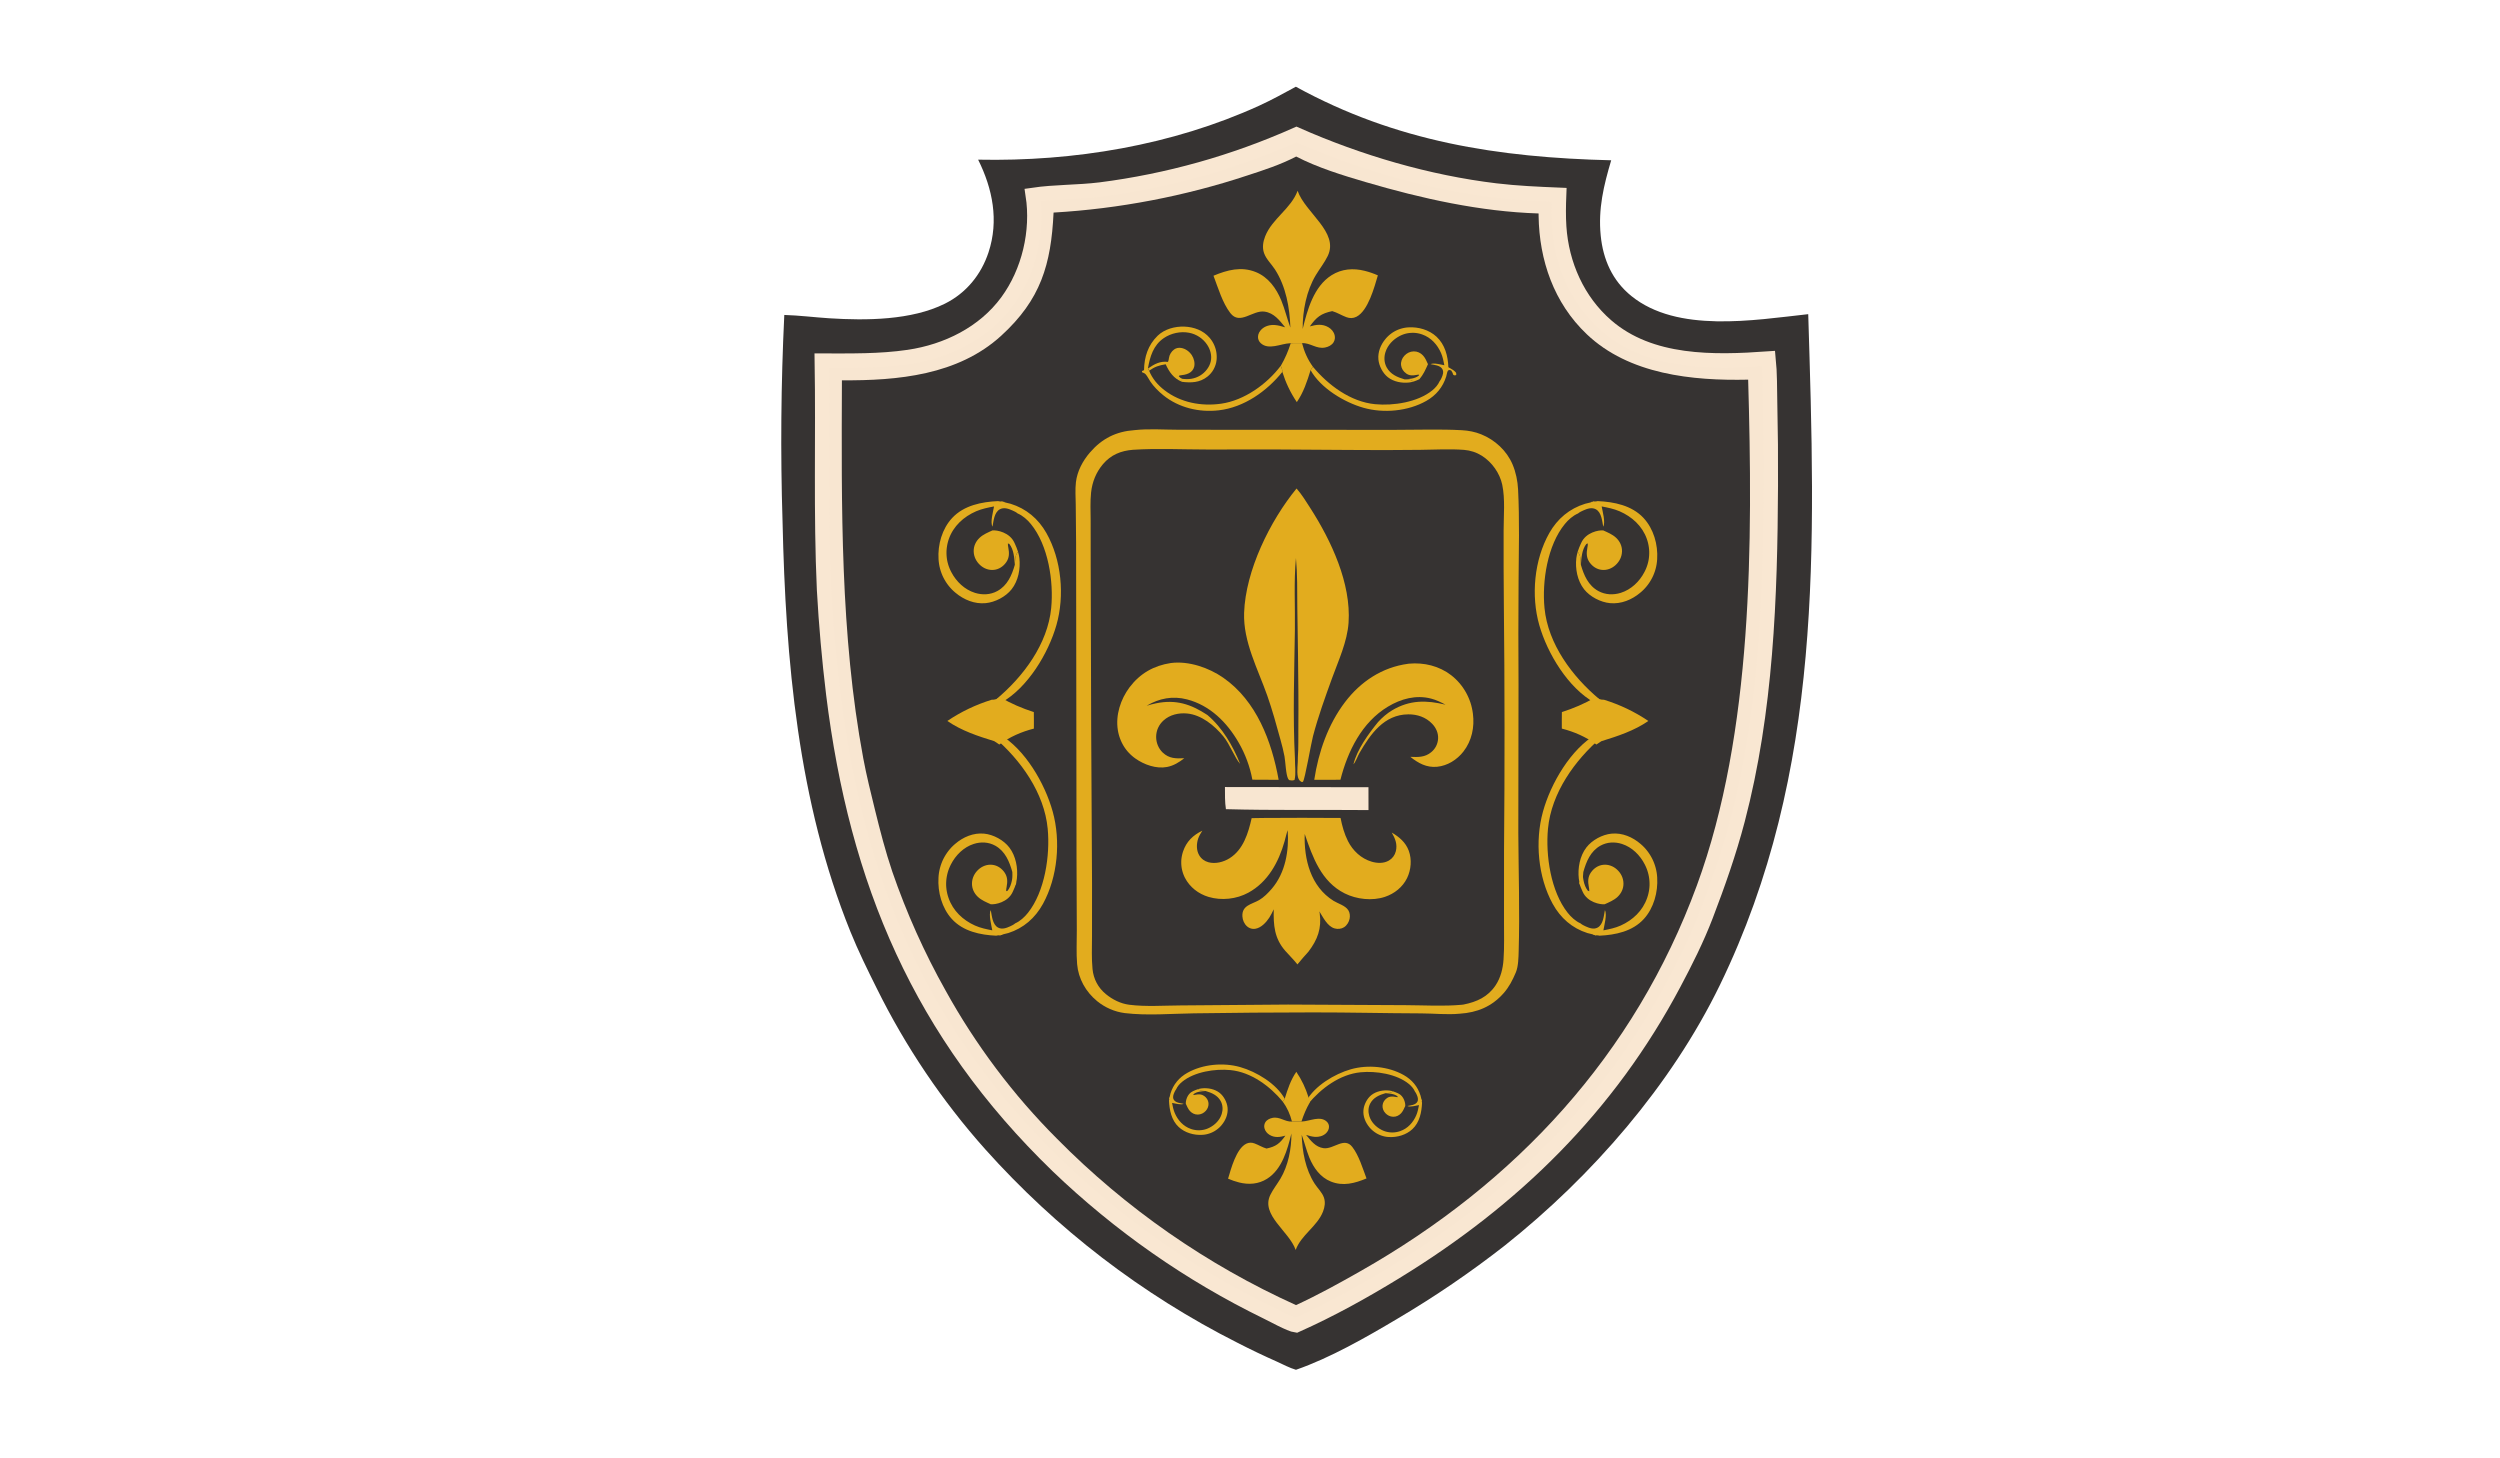 <?xml version="1.0" encoding="UTF-8"?>
<svg xmlns="http://www.w3.org/2000/svg" xmlns:xlink="http://www.w3.org/1999/xlink" version="1.1" id="Слой_1" x="0px" y="0px" viewBox="0 0 960 560" style="enable-background:new 0 0 960 560;" xml:space="preserve">
<style type="text/css">
	.st0{fill:#363332;}
	.st1{fill:#F8E6D1;stroke:#F9E7D2;stroke-width:5.555;stroke-miterlimit:10;}
	.st2{fill:#E2AC1E;}
	.st3{fill:#F8E6D1;}
</style>
<g>
	<path class="st0" d="M497.61,33.3c38.51,21.15,77.74,27.19,121.09,28.25c-2.89,9.74-5.04,18.62-4.03,28.89   c0.91,9.21,4.47,17.32,11.76,23.22c17.69,14.32,46.97,9.28,67.93,6.98c2.71,88.75,5.96,175.55-33.92,257.61   c-18.73,38.53-49.12,73.41-82.56,100c-6.57,5.14-13.31,10.06-20.2,14.76c-6.89,4.7-13.94,9.17-21.12,13.41   c-11.92,7.09-25.82,15.05-38.91,19.58c-2.47-0.72-4.94-2.05-7.29-3.12c-5.12-2.27-10.16-4.68-15.14-7.24   c-2.29-1.15-4.56-2.33-6.82-3.54c-2.26-1.21-4.5-2.44-6.73-3.7c-2.23-1.26-4.44-2.54-6.64-3.86c-2.2-1.31-4.38-2.65-6.55-4.01   c-2.17-1.36-4.32-2.75-6.45-4.16c-2.14-1.41-4.25-2.85-6.36-4.31c-2.1-1.46-4.19-2.95-6.25-4.46c-2.07-1.51-4.12-3.05-6.15-4.6   c-2.03-1.56-4.04-3.14-6.04-4.75c-1.99-1.61-3.97-3.23-5.93-4.89c-1.96-1.65-3.89-3.33-5.81-5.02c-1.92-1.7-3.81-3.42-5.69-5.16   c-1.88-1.74-3.73-3.5-5.57-5.29c-1.84-1.78-3.65-3.59-5.44-5.42c-1.79-1.83-3.57-3.68-5.32-5.54c-1.75-1.87-3.48-3.76-5.19-5.67   c-2.07-2.32-4.1-4.68-6.09-7.07c-1.99-2.39-3.94-4.81-5.84-7.27c-1.91-2.46-3.77-4.94-5.6-7.46c-1.82-2.52-3.61-5.07-5.34-7.65   c-1.74-2.58-3.43-5.19-5.08-7.82c-1.65-2.64-3.26-5.3-4.82-7.99c-1.56-2.69-3.08-5.4-4.55-8.15c-1.47-2.74-2.89-5.51-4.27-8.29   c-3.58-7.18-7.13-14.38-10.14-21.83c-20.15-49.87-24.86-104.17-26.05-157.45c-0.83-26.46-0.61-52.9,0.67-79.34   c5.77,0.17,11.53,0.91,17.29,1.28c14.14,0.9,31.54,0.79,44.38-5.61c8.18-4.08,13.91-11.11,16.76-19.73   c4.01-12.16,1.58-24.41-4-35.57c36.7,0.76,74.44-5.46,107.97-20.75C488.37,38.36,492.98,35.82,497.61,33.3z"></path>
	<path class="st1" d="M497.84,51.65c24.03,10.61,50.4,18.37,76.5,21.51c8.1,0.97,16.21,1.32,24.35,1.66   c-0.16,4.08-0.24,8.18,0.03,12.26c0.95,14.48,7.11,28.4,18.13,37.97c16.95,14.72,41.23,14.13,62.26,12.64   c0.58,5.66,0.48,11.56,0.6,17.25c0.24,10.53,0.33,21.07,0.27,31.6c-0.19,42.91-1.75,86.54-12.69,128.27   c-3.31,12.62-7.58,24.7-12.23,36.86c-3.43,8.95-7.76,17.56-12.25,26.01c-25.15,47.41-61.39,82.92-106.96,110.8   c-12.4,7.59-24.89,14.52-38.17,20.45c-2.18-0.26-9.1-4.07-11.33-5.15c-3.68-1.8-7.32-3.67-10.93-5.6   c-3.61-1.94-7.17-3.95-10.7-6.02s-7.02-4.22-10.46-6.43s-6.85-4.49-10.2-6.84c-3.36-2.34-6.67-4.75-9.93-7.23   c-3.26-2.47-6.48-5.01-9.64-7.61c-3.16-2.6-6.28-5.25-9.34-7.97s-6.07-5.49-9.02-8.33c-52.68-50.96-77.24-109.12-86.15-181.33   c-1.61-13.28-2.79-26.59-3.53-39.95c-1.35-29.31-0.37-58.65-0.86-87.98c11.13,0,22.3,0.22,33.35-1.41   c14.67-2.17,28.87-9.14,37.78-21.27c8.41-11.45,12.03-26.95,9.87-40.95c8.51-1.25,17.31-1.01,25.9-2.07   c3.25-0.41,6.49-0.89,9.71-1.42s6.45-1.13,9.66-1.78c3.21-0.65,6.4-1.36,9.58-2.13c3.18-0.77,6.35-1.6,9.5-2.48   c3.15-0.88,6.29-1.83,9.4-2.83c3.12-1,6.21-2.06,9.29-3.17c3.08-1.11,6.14-2.28,9.17-3.51C491.84,54.26,494.85,52.98,497.84,51.65z   "></path>
	<path class="st0" d="M497.74,60.11c8.24,4.27,17.82,7.21,26.71,9.82c21.49,6.31,43.91,11.34,66.37,12.04c0,0.31,0,0.62,0,0.92   c0.24,17.07,5.88,33.43,18.43,45.39c16.3,15.54,40.59,17.98,62.04,17.51c1.78,62.11,1.91,135.41-19.69,194.21   c-23.88,65.02-69.42,114.22-129.26,148.17c-8.15,4.62-16.16,9.06-24.67,12.99c-2.14-0.97-4.26-1.96-6.37-2.97   c-2.11-1.01-4.21-2.05-6.3-3.11c-2.09-1.06-4.17-2.15-6.23-3.26c-2.06-1.11-4.12-2.24-6.15-3.4c-2.04-1.16-4.06-2.34-6.07-3.54   c-2.01-1.2-4.01-2.43-5.99-3.68s-3.95-2.52-5.91-3.82c-1.95-1.29-3.89-2.61-5.82-3.95c-1.92-1.34-3.83-2.7-5.72-4.08   c-1.89-1.38-3.77-2.79-5.63-4.21c-1.86-1.43-3.7-2.87-5.53-4.34c-1.83-1.47-3.64-2.96-5.43-4.47c-1.79-1.51-3.57-3.04-5.33-4.59   c-1.76-1.55-3.5-3.12-5.22-4.71c-1.72-1.59-3.42-3.2-5.11-4.83c-1.68-1.63-3.35-3.28-5-4.95c-2.1-2.1-4.16-4.24-6.19-6.42   c-2.02-2.18-4.01-4.39-5.96-6.63c-1.95-2.25-3.86-4.52-5.72-6.84c-1.87-2.31-3.7-4.66-5.48-7.03c-1.79-2.38-3.53-4.78-5.23-7.22   c-1.7-2.44-3.36-4.9-4.98-7.4c-1.62-2.49-3.19-5.02-4.72-7.57c-1.53-2.55-3.01-5.12-4.45-7.73c-2.05-3.65-4.02-7.34-5.9-11.08   c-1.88-3.74-3.68-7.52-5.39-11.33c-1.71-3.82-3.34-7.67-4.87-11.57c-1.54-3.89-2.99-7.82-4.35-11.77   c-2.61-7.75-4.66-15.65-6.61-23.59c-1.62-6.61-3.27-13.2-4.52-19.89c-8.89-47.59-8.36-96.9-8.2-145.14   c21.43,0.15,44.56-1.96,61.15-17.1c15.22-13.9,19.17-27.33,20.13-47.31c3.16-0.19,6.31-0.42,9.45-0.71   c3.15-0.29,6.29-0.63,9.43-1.02s6.27-0.83,9.39-1.33c3.12-0.49,6.24-1.04,9.34-1.63c3.1-0.59,6.2-1.24,9.28-1.93   c3.08-0.7,6.15-1.44,9.21-2.23c3.06-0.8,6.1-1.64,9.14-2.53c3.03-0.89,6.05-1.84,9.05-2.83C485.27,65.34,491.76,63.22,497.74,60.11   z"></path>
	<path class="st0" d="M440.83,141.5c0.79-4.56,2.05-8.91,6.12-11.68c2.76-1.88,6.44-2.68,9.72-2.03c0.35,0.07,0.7,0.15,1.04,0.25   c0.34,0.1,0.68,0.22,1.01,0.36c0.33,0.14,0.65,0.29,0.97,0.46c0.31,0.17,0.62,0.35,0.92,0.55c0.3,0.2,0.58,0.41,0.86,0.64   c0.28,0.23,0.54,0.47,0.79,0.72c0.25,0.25,0.49,0.52,0.71,0.79c0.22,0.28,0.44,0.56,0.63,0.86c1.23,1.87,1.84,4.14,1.36,6.36   c-0.48,2.21-2.12,4.25-4.04,5.41c-2.22,1.34-4.48,1.59-7,1.26l-0.09,1.16c-3.13-1.26-4.87-3.75-6.21-6.72   c-2.55,0.43-4.17,0.92-6.33,2.46L440.83,141.5z"></path>
	<g>
		<path class="st2" d="M539.35,145.68c1.83-0.14,3.95-0.26,5.45-1.43l0.13-0.38c-0.45-0.01-0.69,0.04-1.12,0.12    c-1.38,0.26-2.61,0.28-3.8-0.55c-1.09-0.76-1.85-1.88-2-3.21c-0.14-1.32,0.35-2.63,1.24-3.6c0.95-1.03,2.19-1.67,3.6-1.7    c1.4-0.03,2.65,0.56,3.59,1.58c0.87,0.94,1.37,2.18,1.9,3.33c-0.94,2.1-1.78,4.01-3.29,5.78c-0.76,0.35-1.5,0.67-2.3,0.92    C541.74,145.66,540.64,145.79,539.35,145.68z"></path>
		<path class="st2" d="M495.65,131.78c1.44-0.01,2.88-0.04,4.33-0.02c0.84,3.27,2.17,6.31,4.17,9.05l-0.88,1.32    c-1.32,4.28-2.72,8.56-5.29,12.28c-2.45-3.63-4.25-7.43-5.56-11.61c0.06-0.82-0.31-1.57-0.59-2.33    C493.47,137.65,494.65,134.89,495.65,131.78z"></path>
		<path class="st2" d="M492.42,142.81c-5.93,7.43-14.77,13.65-24.4,14.75c-7.58,0.87-15.35-0.97-21.34-5.8    c-1.84-1.49-3.59-3.26-4.93-5.22c-0.59-0.86-1.08-1.94-1.74-2.73c-0.39-0.47-0.92-0.65-1.47-0.87l-0.01-0.45l0.78-0.35    c0.08-5.04,1.52-9.61,5.21-13.2c2.65-2.57,6.66-3.66,10.3-3.52c3.64,0.14,7.25,1.46,9.66,4.28c0.13,0.14,0.25,0.29,0.36,0.44    c0.12,0.15,0.23,0.3,0.34,0.46c0.11,0.16,0.22,0.32,0.32,0.48c0.1,0.16,0.2,0.33,0.29,0.49c0.09,0.17,0.18,0.34,0.27,0.51    c0.09,0.17,0.17,0.34,0.24,0.52c0.08,0.18,0.15,0.35,0.21,0.53c0.07,0.18,0.13,0.36,0.19,0.54c0.06,0.18,0.11,0.37,0.16,0.55    c0.05,0.18,0.09,0.37,0.13,0.56c0.04,0.19,0.07,0.38,0.1,0.56c0.03,0.19,0.05,0.38,0.07,0.57c0.02,0.19,0.03,0.38,0.04,0.57    c0.01,0.19,0.02,0.38,0.02,0.57c0,0.19,0,0.38-0.01,0.57c-0.01,0.19-0.02,0.38-0.04,0.57c-0.03,0.31-0.08,0.63-0.14,0.94    c-0.06,0.31-0.14,0.62-0.24,0.92c-0.09,0.3-0.2,0.6-0.33,0.89c-0.12,0.29-0.26,0.57-0.41,0.85c-0.15,0.28-0.32,0.55-0.5,0.81    c-0.18,0.26-0.37,0.51-0.58,0.75c-0.2,0.24-0.42,0.47-0.65,0.69c-0.23,0.22-0.46,0.43-0.71,0.62c-2.95,2.31-6.27,2.4-9.81,1.95    l0.09-1.16c2.52,0.34,4.78,0.08,7-1.26c1.92-1.16,3.55-3.2,4.04-5.41c0.48-2.22-0.13-4.49-1.36-6.36c-0.2-0.3-0.41-0.58-0.63-0.86    c-0.22-0.28-0.46-0.54-0.71-0.79c-0.25-0.25-0.51-0.49-0.79-0.72c-0.28-0.23-0.56-0.44-0.86-0.64c-0.3-0.2-0.6-0.38-0.92-0.55    c-0.31-0.17-0.64-0.32-0.97-0.46c-0.33-0.14-0.67-0.25-1.01-0.36c-0.34-0.1-0.69-0.19-1.04-0.25c-3.28-0.65-6.97,0.16-9.72,2.03    c-4.07,2.77-5.33,7.12-6.12,11.68l0.45,0.85c1.25,3.07,3.32,5.5,5.93,7.51c6.19,4.76,14.1,6.24,21.74,5.16    c8.87-1.26,17.58-7.5,22.88-14.54C492.11,141.23,492.48,141.99,492.42,142.81z"></path>
		<path class="st2" d="M542.75,146.53c-0.54,0.15-1.09,0.29-1.64,0.35c-2.79,0.32-5.94-0.27-8.17-2.03c-1.96-1.54-3.4-4.33-3.63-6.8    c-0.27-2.89,0.88-5.69,2.72-7.89c0.13-0.16,0.27-0.32,0.41-0.48c0.14-0.16,0.29-0.31,0.44-0.45c0.15-0.15,0.3-0.29,0.46-0.43    c0.16-0.14,0.32-0.28,0.48-0.41c0.16-0.13,0.33-0.26,0.5-0.38c0.17-0.12,0.34-0.24,0.52-0.36c0.18-0.11,0.36-0.22,0.54-0.33    c0.18-0.1,0.37-0.2,0.56-0.3c0.19-0.1,0.38-0.19,0.57-0.27c0.19-0.09,0.39-0.17,0.58-0.24c0.2-0.08,0.39-0.15,0.6-0.21    c0.2-0.07,0.4-0.13,0.61-0.18c0.2-0.05,0.41-0.1,0.61-0.15c0.21-0.04,0.41-0.08,0.62-0.12c0.21-0.03,0.42-0.06,0.63-0.09    c0.21-0.02,0.42-0.04,0.63-0.05c3.84-0.25,7.98,0.93,10.83,3.58c3.29,3.07,4.37,7.39,4.56,11.72c0.84,0.51,2.05,1.09,2.7,1.82    c0.39,0.44,0.34,0.62,0.31,1.17c-0.59,0.2-0.55,0.21-1.12-0.06c-0.22-0.68-0.41-1.14-0.84-1.71c-0.56-0.11-0.82-0.36-1.26,0.18    c-0.25,0.3-0.49,1.74-0.63,2.17c-1.27,4.11-3.93,7.27-7.65,9.37c-7.02,3.98-16.42,4.83-24.13,2.63    c-7.41-2.11-16.43-7.54-20.29-14.44l0.88-1.32c5.89,7.08,14.45,13.48,23.89,14.39c6.97,0.68,16.41-0.76,21.99-5.33    c1.12-0.92,2.19-2.12,2.77-3.46c0.32-0.36,0.57-0.89,0.77-1.34c0.46-1.03,0.9-2.23,0.32-3.3c-0.81-1.5-3.07-1.64-4.55-1.94    c1.16-0.63,3.99,0.18,5.29,0.41c-0.3-1.58-0.62-3.19-1.26-4.67c-1.42-3.26-3.86-5.97-7.27-7.16c-0.18-0.06-0.35-0.12-0.53-0.17    c-0.18-0.05-0.36-0.1-0.54-0.15c-0.18-0.04-0.36-0.08-0.55-0.12c-0.18-0.03-0.37-0.06-0.55-0.09c-0.18-0.03-0.37-0.05-0.56-0.06    c-0.19-0.02-0.37-0.03-0.56-0.03c-0.19-0.01-0.37-0.01-0.56,0c-0.19,0-0.37,0.01-0.56,0.03c-0.19,0.01-0.37,0.03-0.56,0.05    c-0.18,0.02-0.37,0.05-0.55,0.08c-0.18,0.03-0.37,0.07-0.55,0.11c-0.18,0.04-0.36,0.09-0.54,0.14c-0.18,0.05-0.36,0.11-0.53,0.17    c-0.18,0.06-0.35,0.13-0.52,0.2c-0.17,0.07-0.34,0.14-0.51,0.22c-0.17,0.08-0.34,0.16-0.5,0.25c-2.49,1.3-4.58,3.48-5.42,6.18    c-0.61,1.94-0.52,4.04,0.47,5.85c1.45,2.66,4.13,3.8,6.89,4.6C540.64,145.79,541.74,145.66,542.75,146.53z"></path>
		<path class="st2" d="M440.83,141.5c2.48-1.7,4.6-2.91,7.68-2.53c0.23-0.52,0.29-0.9,0.36-1.45c0.16-1.28,0.93-2.54,1.98-3.31    c0.79-0.58,1.76-0.76,2.71-0.6c1.7,0.27,3.24,1.42,4.15,2.87c0.78,1.25,1.2,2.91,0.85,4.36c-0.28,1.12-1.02,1.97-2.04,2.49    c-1.12,0.57-2.38,0.7-3.61,0.86l-0.27,0.29c0.41,0.49,0.71,0.69,1.28,0.96l-0.09,1.16c-3.13-1.26-4.87-3.75-6.21-6.72    c-2.55,0.43-4.17,0.92-6.33,2.46L440.83,141.5z"></path>
		<path class="st2" d="M498.28,73.26c2.94,8.5,15.99,15.89,11.57,25.04c-1.25,2.58-3.12,4.92-4.59,7.38    c-3.59,5.97-5.09,13.75-5.03,20.65c1.79-7.37,4.26-16.33,11.09-20.65c3.9-2.46,8.34-2.78,12.72-1.68c1.7,0.42,3.46,1.03,5.06,1.74    c-1.32,4.42-3.72,13.65-8.26,15.91c-1.24,0.62-2.52,0.63-3.81,0.15c-1.86-0.69-3.53-1.78-5.45-2.33c-4.32,0.91-6.05,2.3-8.61,5.87    c2.47-0.7,4.82-1.05,7.16,0.33c1.14,0.67,2.06,1.75,2.37,3.05c0.22,0.92,0.1,1.88-0.4,2.7c-0.69,1.14-1.97,1.76-3.24,2.02    c-3.36,0.7-5.72-1.88-8.89-1.66c-1.44-0.02-2.88,0.01-4.33,0.02c-0.11,0-0.22,0-0.33,0.01c-3.49,0.15-8.17,2.76-11.19-0.04    c-0.67-0.62-1.05-1.47-1.05-2.39c0-1.15,0.62-2.23,1.45-3c1.31-1.21,3.17-1.69,4.92-1.58c1.35,0.09,2.77,0.5,4.06,0.89    c-2.13-2.66-4.3-5.53-7.93-6.03c-4.58-0.64-9.43,5.33-13.11,0.57c-3.04-3.93-4.72-9.74-6.48-14.35    c5.32-2.21,10.64-3.66,16.24-1.41c4.81,1.94,7.89,6.26,9.8,10.91c1.39,3.39,2.22,6.99,3.49,10.42c-0.27-7.68-1.68-15.73-5.9-22.3    c-1.34-2.08-3.4-3.96-4.22-6.32c-0.74-2.12-0.38-4.37,0.43-6.42C488.51,83.94,495.73,80.17,498.28,73.26z"></path>
	</g>
	<path class="st2" d="M435.66,165.17c5.47-0.61,11.43-0.15,16.96-0.15l33.88,0.03l49.36,0.01c8.47,0.01,17.07-0.32,25.52,0.14   c2.53,0.14,5.02,0.62,7.38,1.57c5.31,2.14,9.82,6.29,12.07,11.59c1.28,3.03,1.94,6.32,2.11,9.6c0.59,11.66,0.28,23.57,0.19,35.25   c-0.1,13.29-0.1,26.59-0.02,39.88l-0.08,56.78c0.08,15.07,0.58,30.26,0.14,45.32c-0.07,2.5-0.12,5.91-1.09,8.22   c-1.24,2.94-2.6,5.61-4.73,8.02c-4.55,5.13-10.1,7.39-16.83,7.83c-4.85,0.46-10-0.11-14.89-0.12c-13.83-0.04-27.66-0.4-41.49-0.38   c-15.22,0.01-30.44,0.13-45.66,0.36c-8.69,0.12-17.93,0.94-26.55-0.09c-0.49-0.06-0.97-0.14-1.45-0.24   c-0.48-0.1-0.96-0.21-1.43-0.34c-0.47-0.13-0.94-0.28-1.4-0.44c-0.46-0.16-0.92-0.34-1.37-0.54c-0.45-0.19-0.89-0.41-1.33-0.63   c-0.44-0.23-0.86-0.47-1.28-0.72c-0.42-0.26-0.83-0.53-1.23-0.81c-0.4-0.28-0.79-0.58-1.17-0.89c-4.33-3.56-7.19-8.6-7.66-14.21   c-0.36-4.25-0.1-8.63-0.12-12.9l-0.11-27.4l-0.1-75.94l-0.06-45.52l-0.14-14.74c-0.03-2.81-0.26-5.77,0.07-8.55   c0.5-4.23,2.62-8.21,5.38-11.4C423.17,168.39,428.59,165.67,435.66,165.17z"></path>
	<path class="st0" d="M435.02,172.72c9.31-0.61,18.97-0.11,28.31-0.11c18.25-0.07,36.5-0.01,54.75,0.17   c9.13,0.09,18.26,0.07,27.38-0.04c5.53-0.06,11.23-0.41,16.73,0.01c0.61,0.05,1.21,0.13,1.81,0.25c0.6,0.12,1.19,0.28,1.77,0.47   c0.58,0.19,1.15,0.42,1.7,0.68c0.55,0.26,1.09,0.56,1.6,0.88c3.86,2.46,6.85,6.66,7.8,11.14c1.15,5.47,0.52,11.97,0.52,17.57   c-0.03,9.46,0,18.92,0.09,28.39c0.33,31.39,0.35,62.77,0.07,94.16l-0.01,27.75c-0.01,4.77,0.15,9.65-0.18,14.41   c-0.24,3.47-1.09,6.98-3.05,9.91c-2.99,4.48-7.24,6.36-12.3,7.38c-0.23,0.03-0.46,0.07-0.7,0.09c-7.04,0.65-14.45,0.18-21.54,0.15   l-45.18-0.23l-41.14,0.33c-6.43,0.03-13.45,0.56-19.83-0.26c-3.31-0.43-6.4-1.98-8.97-4.09c-2.97-2.44-4.74-5.78-5.12-9.61   c-0.4-4.1-0.21-8.35-0.2-12.47l0.01-20.64l-0.33-60.37l-0.18-60.86l-0.02-18.03c-0.01-3.52-0.21-7.16,0.17-10.66   c0.44-4.07,1.92-7.72,4.57-10.87C426.61,174.63,430.44,173.09,435.02,172.72z"></path>
	<path class="st3" d="M470.38,302.22l55.11,0.07l0.01,8.78c-18.24-0.17-36.52,0.16-54.75-0.35   C470.32,307.92,470.39,305.05,470.38,302.22z"></path>
	<path class="st2" d="M540.68,254.9c0.11-0.02,0.22-0.04,0.33-0.05c5.81-0.52,11.58,0.85,16.24,4.43c0.29,0.22,0.57,0.45,0.84,0.69   c0.28,0.24,0.54,0.48,0.81,0.73c0.26,0.25,0.52,0.51,0.77,0.77c0.25,0.26,0.49,0.53,0.73,0.81c0.24,0.28,0.47,0.56,0.69,0.84   c0.22,0.29,0.44,0.58,0.65,0.88c0.21,0.3,0.41,0.6,0.6,0.91c0.19,0.31,0.38,0.62,0.56,0.93c0.18,0.32,0.35,0.64,0.51,0.96   c0.16,0.32,0.32,0.65,0.46,0.99c0.15,0.33,0.29,0.67,0.42,1.01s0.25,0.68,0.37,1.03c0.11,0.35,0.22,0.69,0.31,1.04   c0.1,0.35,0.18,0.7,0.26,1.06c0.08,0.35,0.15,0.71,0.21,1.07c0.06,0.36,0.11,0.72,0.16,1.08c0.66,5.15-0.42,10.37-3.64,14.51   c-2.44,3.14-6.11,5.46-10.11,5.85c-4.05,0.39-7.24-1.38-10.28-3.81c2.96,0.12,5.61,0.23,8.04-1.81c0.19-0.16,0.37-0.32,0.54-0.49   c0.17-0.17,0.33-0.36,0.49-0.55c0.15-0.19,0.3-0.39,0.43-0.59c0.13-0.2,0.26-0.41,0.37-0.63s0.21-0.44,0.3-0.67   c0.09-0.23,0.17-0.46,0.23-0.69c0.07-0.23,0.12-0.47,0.16-0.71c0.04-0.24,0.07-0.48,0.09-0.73c0.16-2.21-0.76-4.27-2.28-5.84   c-2.43-2.53-5.69-3.63-9.14-3.61c-9.34,0.06-14.56,7.61-18.77,14.85c-0.66,1.14-1.49,3.49-2.32,4.33c1.4-5.7,5.84-11.77,9.48-16.24   c1.6-1.74,3.39-3.29,5.42-4.51c6.67-3.98,13.17-3.93,20.47-2.13c-1.79-0.97-3.55-1.83-5.52-2.34c-5.8-1.52-11.56,0.06-16.59,3.08   c-10.06,6.05-15.44,17.1-18.25,28.08l-10.05,0.02c1.63-10.68,5.26-21.21,11.84-29.87C522.53,261.69,530.75,256.23,540.68,254.9z"></path>
	<path class="st2" d="M449.62,254.6c6.83-0.88,14.58,1.79,20.13,5.66c12.79,8.91,18.58,24.45,21.25,39.19l-10.09-0.05   c-0.23-1.26-0.52-2.5-0.86-3.73c-0.34-1.23-0.73-2.45-1.18-3.65c-0.44-1.2-0.94-2.38-1.48-3.53c-0.54-1.16-1.14-2.29-1.78-3.4   c-4.44-7.69-10.96-14.23-19.78-16.52c-5.5-1.43-10.7-0.44-15.54,2.45c1.2-0.38,2.41-0.69,3.64-0.95c7.63-1.56,13.36,0.31,19.7,4.48   c5.77,4.85,9.81,11.86,12.58,18.76c-2-2.13-3.95-7.52-6.45-10.56c-3.41-4.15-8.41-8.26-13.92-8.77c-3.21-0.3-6.58,0.45-9.03,2.66   c-1.81,1.63-2.84,3.86-2.85,6.3c-0.01,2.25,0.9,4.5,2.53,6.05c2.48,2.35,5.11,2.32,8.28,2.17c-2,1.57-4.1,2.87-6.64,3.36   c-4.09,0.79-8.78-0.87-12.12-3.24c-0.22-0.16-0.44-0.32-0.66-0.49c-0.22-0.17-0.43-0.34-0.63-0.52c-0.21-0.18-0.41-0.36-0.61-0.55   c-0.2-0.19-0.39-0.38-0.58-0.58c-0.19-0.2-0.37-0.4-0.55-0.61c-0.18-0.21-0.35-0.42-0.52-0.64s-0.33-0.44-0.48-0.66   c-0.16-0.23-0.31-0.45-0.45-0.69c-0.14-0.23-0.28-0.47-0.41-0.71c-0.13-0.24-0.26-0.48-0.38-0.73c-0.12-0.25-0.23-0.49-0.34-0.75   c-0.11-0.25-0.21-0.51-0.3-0.76c-0.09-0.26-0.18-0.52-0.27-0.78s-0.16-0.52-0.23-0.79c-0.07-0.26-0.13-0.53-0.19-0.8   c-0.06-0.27-0.1-0.54-0.15-0.81c-0.94-5.79,1.04-11.86,4.5-16.5C437.79,258.59,443.08,255.58,449.62,254.6z"></path>
	<path class="st2" d="M485.18,314.1c9.87-0.08,19.73-0.08,29.6,0c0.59,3.04,1.43,6.09,2.83,8.87c1.89,3.73,5.07,6.73,9.13,7.92   c2.14,0.63,4.62,0.72,6.6-0.44c1.35-0.8,2.28-2.05,2.66-3.57c0.67-2.68-0.25-4.92-1.57-7.18c2.88,1.69,5.34,3.76,6.54,6.99   c1.23,3.33,0.89,7.35-0.66,10.51c-1.7,3.47-4.85,5.97-8.49,7.19c-4.88,1.64-10.88,0.96-15.45-1.32   c-8.99-4.5-12.33-13.92-15.36-22.83c-0.33,9.7,2.27,20.19,11.06,25.67c1.8,1.12,4.48,1.78,5.67,3.6c0.62,0.96,0.73,2.19,0.51,3.29   c-0.26,1.28-1.02,2.54-2.13,3.26c-1.04,0.67-2.43,0.79-3.61,0.46c-2.78-0.77-4.45-4.27-5.87-6.55c0.04,0.25,0.09,0.49,0.13,0.74   c0.79,5.81-0.81,10.1-4.31,14.71c-1.46,1.6-2.88,3.24-4.25,4.92c-1.43-1.84-3.14-3.46-4.67-5.22c-4.21-4.81-4.56-9.85-4.43-15.94   c-0.51,1.09-1.06,2.23-1.72,3.23c-1.19,1.81-3.12,3.9-5.37,4.24c-0.14,0.02-0.28,0.04-0.41,0.04c-0.14,0.01-0.28,0.01-0.42,0   c-0.14-0.01-0.28-0.02-0.41-0.05c-0.14-0.02-0.27-0.05-0.41-0.09c-0.13-0.04-0.27-0.08-0.39-0.14c-0.13-0.05-0.25-0.11-0.38-0.18   c-0.12-0.07-0.24-0.14-0.36-0.22c-0.11-0.08-0.22-0.16-0.33-0.25c-1.12-0.96-1.75-2.41-1.83-3.87c-0.24-4.26,3.55-4.61,6.43-6.26   c1.77-1.02,3.47-2.75,4.8-4.29c5.32-6.19,6.71-14.66,6.16-22.55c-0.5,1.37-0.79,2.85-1.19,4.25c-2.28,8.01-6.37,15.64-13.93,19.76   c-4.55,2.48-10.29,3.1-15.26,1.62c-3.87-1.16-7.21-3.72-9.08-7.34c-0.1-0.19-0.19-0.39-0.28-0.59c-0.09-0.2-0.17-0.4-0.25-0.6   c-0.08-0.2-0.15-0.4-0.22-0.61c-0.07-0.21-0.13-0.41-0.19-0.62c-0.06-0.21-0.11-0.42-0.16-0.63s-0.09-0.42-0.13-0.64   s-0.07-0.43-0.09-0.64c-0.03-0.21-0.05-0.43-0.06-0.64c-0.02-0.22-0.03-0.43-0.03-0.65c0-0.22,0-0.43,0-0.65   c0.01-0.22,0.02-0.43,0.03-0.65c0.02-0.22,0.04-0.43,0.07-0.64c0.03-0.21,0.06-0.43,0.1-0.64c0.04-0.21,0.08-0.42,0.13-0.63   c0.05-0.21,0.1-0.42,0.16-0.63c0.06-0.21,0.12-0.41,0.19-0.62c1.28-3.85,3.85-6.3,7.41-8.02c-0.59,0.97-1.24,1.97-1.6,3.05   c-0.67,2.02-0.72,4.47,0.37,6.35c0.8,1.38,2.05,2.32,3.59,2.73c2.69,0.72,5.78-0.08,8.09-1.53c5.31-3.32,7.19-9.68,8.49-15.41   L485.18,314.1z"></path>
	<path class="st2" d="M497.88,187.58c2.03,2.32,3.68,5.03,5.34,7.62c8.01,12.5,15.65,28.81,14.63,43.93   c-0.49,7.24-3.87,14.5-6.33,21.27c-2.67,7.35-5.34,14.74-7.33,22.3c-0.74,2.8-3.09,16.61-3.87,17.52   c-0.49,0.09-0.37,0.16-0.79-0.12c-0.67-0.44-0.99-1.08-1.15-1.84c-0.47-2.16,0.08-5.22,0-7.5c0.27-3.76,0.15-7.64,0.19-11.42   c0.1-9.26-0.03-18.5-0.13-27.75l-0.27-18.44c-0.04-6.29,0.05-12.59-0.52-18.87c-0.86,9.04-0.28,18.46-0.41,27.55   c-0.23,16.46-0.82,33.05,0.02,49.49c-0.03,2.53,0.45,5.77-0.15,8.17c-0.74,0.32-1.25,0.21-2.01,0.09   c-0.14-0.15-0.32-0.27-0.42-0.45c-0.92-1.66-1.05-6.63-1.44-8.72c-0.41-2.1-0.91-4.18-1.5-6.24c-1.57-5.72-3.15-11.5-5.12-17.09   c-3.62-10.26-9.26-20.64-8.88-31.77C478.3,219.1,487.67,200.03,497.88,187.58z"></path>
	<g>
		<path class="st2" d="M462.93,418.94c-1.54,0.12-3.33,0.22-4.59,1.2l-0.11,0.32c0.38,0.01,0.58-0.03,0.94-0.1    c1.16-0.22,2.2-0.23,3.2,0.47c0.92,0.64,1.56,1.58,1.69,2.71c0.12,1.11-0.29,2.21-1.04,3.03c-0.8,0.87-1.85,1.4-3.03,1.43    c-1.18,0.03-2.23-0.48-3.03-1.33c-0.73-0.79-1.16-1.84-1.6-2.8c-0.11-0.95,0.41-3.84,2.77-4.87c0.64-0.29,1.27-0.56,1.94-0.77    C460.91,418.96,461.84,418.85,462.93,418.94z"></path>
		<path class="st2" d="M499.76,430.66c-1.21,0.01-2.43,0.03-3.65,0.01c-0.7-2.76-1.83-5.32-3.52-7.63l0.74-1.11    c1.11-3.61,2.29-7.22,4.46-10.35c2.06,3.06,3.58,6.26,4.68,9.78c-0.05,0.69,0.26,1.33,0.49,1.97    C501.6,425.71,500.61,428.04,499.76,430.66z"></path>
		<path class="st2" d="M460.06,418.23c0.45-0.12,0.92-0.24,1.38-0.29c2.35-0.27,5,0.23,6.89,1.71c1.65,1.3,2.87,3.65,3.06,5.74    c0.23,2.44-0.74,4.8-2.29,6.65c-0.11,0.14-0.23,0.27-0.35,0.4c-0.12,0.13-0.24,0.26-0.37,0.38c-0.13,0.12-0.26,0.25-0.39,0.36    c-0.13,0.12-0.27,0.23-0.41,0.34c-0.14,0.11-0.28,0.22-0.42,0.32c-0.14,0.1-0.29,0.2-0.44,0.3c-0.15,0.1-0.3,0.19-0.45,0.28    c-0.15,0.09-0.31,0.17-0.47,0.25c-0.16,0.08-0.32,0.16-0.48,0.23c-0.16,0.07-0.33,0.14-0.49,0.2c-0.17,0.06-0.33,0.12-0.5,0.18    c-0.17,0.06-0.34,0.11-0.51,0.15c-0.17,0.05-0.34,0.09-0.52,0.13c-0.17,0.04-0.35,0.07-0.52,0.1c-0.18,0.03-0.35,0.05-0.53,0.07    c-0.18,0.02-0.35,0.03-0.53,0.04c-3.23,0.21-6.73-0.78-9.12-3.02c-2.77-2.58-3.55-6.5-3.71-10.14c0.88-3.6,0.56,0.93,0.02,0.31    c-0.02-0.14,0.03-0.5,0.15-1.68c0.5-0.17,0.86,0.29,1.34,0.52c0.18,0.57,0.34,0.96,0.71,1.44c0.47,0.09-2.46-0.92-2.17-1.49    c0.21-0.25,0.42-1.47,0.53-1.83c1.07-3.46,3.31-6.13,6.45-7.9c5.92-3.35,13.84-4.07,20.33-2.22c6.25,1.78,13.85,6.35,17.1,12.17    l-0.74,1.11c-4.96-5.97-12.18-11.36-20.13-12.13c-5.87-0.57-13.83,0.64-18.53,4.49c-0.94,0.77-1.85,1.79-2.33,2.92    c-0.27,0.31-0.48,0.75-0.65,1.13c-0.39,0.87-0.76,1.88-0.27,2.78c0.68,1.26,2.59,1.38,3.83,1.63c-0.98,0.53-3.37-0.15-4.46-0.34    c0.25,1.33,0.52,2.69,1.06,3.94c1.19,2.75,3.25,5.03,6.12,6.03c0.15,0.05,0.3,0.1,0.45,0.15c0.15,0.05,0.3,0.09,0.46,0.12    c0.15,0.04,0.31,0.07,0.46,0.1c0.15,0.03,0.31,0.05,0.47,0.08c0.16,0.02,0.31,0.04,0.47,0.05c0.16,0.01,0.31,0.02,0.47,0.03    c0.16,0,0.31,0.01,0.47,0c0.16,0,0.31-0.01,0.47-0.02c0.16-0.01,0.31-0.03,0.47-0.05c0.16-0.02,0.31-0.04,0.47-0.07    c0.15-0.03,0.31-0.06,0.46-0.09c0.15-0.04,0.31-0.08,0.46-0.12c0.15-0.04,0.3-0.09,0.45-0.14s0.3-0.11,0.44-0.17    c0.15-0.06,0.29-0.12,0.43-0.19c0.14-0.07,0.28-0.14,0.42-0.21c2.09-1.09,3.86-2.93,4.57-5.21c0.51-1.64,0.44-3.41-0.39-4.93    c-1.22-2.25-3.48-3.2-5.81-3.88C461.84,418.85,460.91,418.96,460.06,418.23z"></path>
		<path class="st2" d="M497.54,479.98c-2.48-7.17-13.48-13.39-9.75-21.1c1.05-2.17,2.63-4.15,3.87-6.22    c3.02-5.03,4.29-11.59,4.24-17.41c-1.51,6.21-3.59,13.77-9.34,17.4c-3.29,2.08-7.03,2.34-10.72,1.42    c-1.43-0.36-2.92-0.87-4.26-1.46c1.11-3.72,3.14-11.51,6.96-13.41c1.04-0.52,2.13-0.53,3.21-0.12c1.57,0.58,2.98,1.5,4.59,1.96    c3.64-0.77,5.1-1.94,7.25-4.95c-2.08,0.59-4.07,0.89-6.04-0.28c-0.96-0.57-1.73-1.47-2-2.57c-0.19-0.78-0.08-1.59,0.33-2.27    c0.58-0.96,1.66-1.48,2.73-1.7c2.83-0.59,4.82,1.59,7.49,1.4c1.21,0.02,2.43-0.01,3.65-0.01c0.09,0,0.19,0,0.28-0.01    c2.94-0.12,6.88-2.32,9.43,0.04c0.57,0.53,0.89,1.24,0.88,2.01c0,0.97-0.52,1.88-1.22,2.53c-1.11,1.02-2.67,1.42-4.15,1.33    c-1.14-0.07-2.33-0.42-3.42-0.75c1.8,2.24,3.63,4.66,6.68,5.09c3.86,0.54,7.95-4.49,11.05-0.48c2.56,3.31,3.98,8.21,5.46,12.1    c-4.49,1.86-8.97,3.09-13.69,1.19c-4.06-1.63-6.65-5.27-8.26-9.19c-1.17-2.86-1.87-5.89-2.94-8.78    c0.23,6.47,1.41,13.26,4.98,18.79c1.13,1.76,2.87,3.34,3.56,5.33c0.62,1.79,0.32,3.69-0.36,5.41    C505.78,470.98,499.69,474.15,497.54,479.98z"></path>
	</g>
	<path class="st2" d="M532.04,419.78c1.54,0.12,3.33,0.22,4.59,1.2l0.11,0.32c-0.38,0.01-0.58-0.03-0.94-0.1   c-1.16-0.22-2.2-0.23-3.2,0.47c-0.92,0.64-1.56,1.58-1.69,2.71c-0.12,1.11,0.29,2.21,1.04,3.03c0.8,0.87,1.85,1.4,3.03,1.43   c1.18,0.03,2.23-0.48,3.03-1.33c0.73-0.79,1.16-1.84,1.6-2.8c0.11-0.95-0.41-3.84-2.77-4.87c-0.64-0.29-1.27-0.56-1.94-0.77   C534.06,419.8,533.13,419.68,532.04,419.78z"></path>
	<path class="st2" d="M534.9,419.07c-0.45-0.12-0.92-0.24-1.38-0.29c-2.35-0.27-5,0.23-6.89,1.71c-1.65,1.3-2.87,3.65-3.06,5.74   c-0.23,2.44,0.74,4.8,2.29,6.65c0.11,0.14,0.23,0.27,0.35,0.4c0.12,0.13,0.24,0.26,0.37,0.38c0.13,0.12,0.26,0.25,0.39,0.36   c0.13,0.12,0.27,0.23,0.41,0.34c0.14,0.11,0.28,0.22,0.42,0.32c0.14,0.1,0.29,0.2,0.44,0.3c0.15,0.1,0.3,0.19,0.45,0.28   c0.15,0.09,0.31,0.17,0.47,0.25c0.16,0.08,0.32,0.16,0.48,0.23s0.33,0.14,0.49,0.2c0.17,0.06,0.33,0.12,0.5,0.18   c0.17,0.06,0.34,0.11,0.51,0.15c0.17,0.05,0.34,0.09,0.52,0.13c0.17,0.04,0.35,0.07,0.52,0.1c0.18,0.03,0.35,0.05,0.53,0.07   c0.18,0.02,0.35,0.03,0.53,0.04c3.23,0.21,6.73-0.78,9.12-3.02c2.77-2.58,3.55-6.5,3.71-10.14c-0.88-3.6-0.56,0.93-0.02,0.31   c0.02-0.14-0.03-0.5-0.15-1.68c-0.5-0.17-0.86,0.29-1.34,0.52c-0.18,0.57-0.34,0.96-0.71,1.44c-0.47,0.09,2.46-0.92,2.17-1.49   c-0.21-0.25-0.42-1.47-0.53-1.83c-1.07-3.46-3.31-6.13-6.45-7.9c-5.92-3.35-13.84-4.07-20.33-2.22   c-6.25,1.78-13.85,6.35-17.1,12.17l0.74,1.11c4.96-5.97,12.18-11.36,20.13-12.13c5.87-0.57,13.83,0.64,18.53,4.49   c0.94,0.77,1.85,1.79,2.33,2.92c0.27,0.31,0.48,0.75,0.65,1.13c0.39,0.87,0.76,1.88,0.27,2.78c-0.68,1.26-2.59,1.38-3.83,1.63   c0.98,0.53,3.37-0.15,4.46-0.34c-0.25,1.33-0.52,2.69-1.06,3.94c-1.19,2.75-3.25,5.03-6.12,6.03c-0.15,0.05-0.3,0.1-0.45,0.15   c-0.15,0.05-0.3,0.09-0.46,0.12c-0.15,0.04-0.31,0.07-0.46,0.1c-0.15,0.03-0.31,0.05-0.47,0.08c-0.16,0.02-0.31,0.04-0.47,0.05   c-0.16,0.01-0.31,0.02-0.47,0.03c-0.16,0-0.31,0.01-0.47,0c-0.16,0-0.31-0.01-0.47-0.02c-0.16-0.01-0.31-0.03-0.47-0.05   c-0.16-0.02-0.31-0.04-0.47-0.07c-0.15-0.03-0.31-0.06-0.46-0.09c-0.15-0.04-0.31-0.08-0.46-0.12c-0.15-0.04-0.3-0.09-0.45-0.14   c-0.15-0.05-0.3-0.11-0.44-0.17c-0.15-0.06-0.29-0.12-0.43-0.19c-0.14-0.07-0.28-0.14-0.42-0.21c-2.09-1.09-3.86-2.93-4.57-5.21   c-0.51-1.64-0.44-3.41,0.39-4.93c1.22-2.25,3.48-3.2,5.81-3.88C533.13,419.68,534.06,419.8,534.9,419.07z"></path>
	<g>
		<path class="st2" d="M607.62,334.04c0.2,2.69,0.38,5.79,2.1,7.99l0.56,0.2c0.02-0.65-0.05-1.01-0.17-1.64    c-0.38-2.02-0.41-3.83,0.81-5.58c1.11-1.59,2.76-2.72,4.72-2.93c1.94-0.21,3.85,0.51,5.28,1.82c1.52,1.39,2.44,3.21,2.49,5.28    c0.05,2.05-0.83,3.89-2.32,5.27c-1.37,1.27-3.2,2.01-4.88,2.78c-1.66,0.19-6.68-0.71-8.48-4.82c-0.51-1.12-0.98-2.2-1.35-3.38    C607.65,337.55,607.45,335.93,607.62,334.04z"></path>
		<path class="st2" d="M599.76,273.44c-0.01,2.11-0.06,4.23-0.02,6.34c4.8,1.23,9.26,3.18,13.28,6.12l1.93-1.29    c6.28-1.94,12.56-3.99,18.02-7.76c-5.32-3.59-10.9-6.24-17.03-8.15c-1.2,0.09-2.31-0.45-3.42-0.86    C608.37,270.24,604.32,271.97,599.76,273.44z"></path>
		<path class="st2" d="M606.76,339.84c-0.21-0.79-0.41-1.59-0.5-2.41c-0.46-4.09,0.39-8.71,2.89-11.98    c2.19-2.87,6.15-4.99,9.67-5.33c4.11-0.4,8.09,1.29,11.21,3.99c0.23,0.2,0.46,0.4,0.68,0.61c0.22,0.21,0.44,0.42,0.65,0.64    c0.21,0.22,0.41,0.45,0.61,0.68c0.2,0.23,0.39,0.47,0.58,0.71c0.19,0.24,0.37,0.49,0.54,0.74c0.17,0.25,0.34,0.51,0.51,0.77    c0.16,0.26,0.32,0.52,0.47,0.79c0.15,0.27,0.29,0.54,0.43,0.81c0.14,0.28,0.26,0.55,0.39,0.84c0.12,0.28,0.24,0.57,0.34,0.86    c0.11,0.29,0.21,0.58,0.3,0.87c0.09,0.29,0.18,0.59,0.26,0.89s0.15,0.6,0.21,0.9c0.06,0.3,0.12,0.61,0.17,0.91    c0.05,0.3,0.09,0.61,0.12,0.92c0.03,0.31,0.06,0.61,0.07,0.92c0.35,5.63-1.32,11.71-5.09,15.88c-4.36,4.82-10.96,6.18-17.11,6.46    c-6.08-1.53,1.57-0.98,0.52-0.03c-0.23,0.03-0.85-0.06-2.83-0.27c-0.29-0.87,0.49-1.49,0.87-2.33c0.97-0.32,1.63-0.6,2.43-1.24    c0.15-0.82-1.55,4.29-2.52,3.77c-0.42-0.36-2.47-0.72-3.08-0.92c-5.84-1.86-10.33-5.77-13.32-11.22    c-5.65-10.3-6.87-24.08-3.74-35.39c3-10.87,10.71-24.1,20.52-29.76l1.87,1.29c-10.07,8.64-19.16,21.2-20.46,35.04    c-0.96,10.22,1.08,24.08,7.57,32.26c1.3,1.64,3.01,3.22,4.92,4.06c0.52,0.47,1.27,0.84,1.91,1.13c1.47,0.67,3.16,1.32,4.7,0.47    c2.13-1.19,2.34-4.5,2.76-6.67c0.9,1.7-0.26,5.86-0.58,7.76c2.24-0.44,4.54-0.91,6.64-1.85c4.63-2.08,8.48-5.66,10.18-10.66    c0.09-0.26,0.17-0.52,0.25-0.78c0.08-0.26,0.15-0.53,0.21-0.79c0.06-0.27,0.12-0.53,0.17-0.8c0.05-0.27,0.09-0.54,0.13-0.81    c0.04-0.27,0.06-0.54,0.09-0.82c0.02-0.27,0.04-0.55,0.05-0.82s0.01-0.55,0-0.82c-0.01-0.27-0.02-0.55-0.04-0.82    c-0.02-0.27-0.05-0.55-0.08-0.82c-0.03-0.27-0.07-0.54-0.12-0.81c-0.05-0.27-0.1-0.54-0.16-0.8s-0.13-0.53-0.2-0.79    c-0.07-0.26-0.15-0.52-0.24-0.78c-0.09-0.26-0.18-0.51-0.28-0.77c-0.1-0.25-0.2-0.51-0.32-0.75c-0.11-0.25-0.23-0.49-0.35-0.74    c-1.84-3.65-4.94-6.71-8.79-7.95c-2.76-0.89-5.74-0.76-8.31,0.68c-3.79,2.13-5.4,6.06-6.54,10.11    C607.8,336.75,608,338.37,606.76,339.84z"></path>
		<path class="st2" d="M607.06,216.87c0.2-2.69,0.38-5.79,2.1-7.99l0.56-0.2c0.02,0.65-0.05,1.01-0.17,1.64    c-0.38,2.02-0.41,3.83,0.81,5.58c1.11,1.59,2.76,2.72,4.72,2.93c1.94,0.21,3.85-0.51,5.28-1.82c1.52-1.39,2.44-3.21,2.49-5.28    c0.05-2.05-0.83-3.89-2.32-5.27c-1.37-1.27-3.2-2.01-4.88-2.78c-1.66-0.19-6.68,0.71-8.48,4.82c-0.51,1.12-0.98,2.2-1.35,3.38    C607.09,213.36,606.89,214.98,607.06,216.87z"></path>
		<path class="st2" d="M605.82,211.89c-0.21,0.79-0.42,1.59-0.51,2.41c-0.47,4.09,0.4,8.71,2.98,11.98    c2.26,2.87,6.35,4.99,9.98,5.33c4.24,0.4,8.35-1.29,11.57-3.99c0.24-0.2,0.47-0.4,0.7-0.61c0.23-0.21,0.45-0.42,0.67-0.64    c0.22-0.22,0.43-0.45,0.63-0.68c0.21-0.23,0.4-0.47,0.6-0.71c0.19-0.24,0.38-0.49,0.56-0.74c0.18-0.25,0.35-0.51,0.52-0.77    c0.17-0.26,0.33-0.52,0.48-0.79c0.15-0.27,0.3-0.54,0.44-0.81c0.14-0.28,0.27-0.55,0.4-0.84c0.13-0.28,0.24-0.57,0.35-0.86    c0.11-0.29,0.21-0.58,0.31-0.87c0.1-0.29,0.18-0.59,0.26-0.89c0.08-0.3,0.15-0.6,0.22-0.9c0.07-0.3,0.12-0.61,0.17-0.91    c0.05-0.3,0.09-0.61,0.12-0.92c0.03-0.31,0.06-0.62,0.08-0.92c0.36-5.63-1.36-11.71-5.25-15.88c-4.5-4.82-11.31-6.18-17.65-6.46    c-6.27,1.53,1.62,0.98,0.54,0.03c-0.24-0.03-0.87,0.06-2.92,0.27c-0.3,0.87,0.51,1.49,0.9,2.33c1,0.32,1.68,0.6,2.51,1.24    c0.16,0.82-1.6-4.29-2.6-3.77c-0.44,0.36-2.55,0.72-3.18,0.92c-6.03,1.86-10.66,5.77-13.75,11.22    c-5.83,10.3-7.09,24.08-3.86,35.39c3.1,10.87,11.06,24.1,21.18,29.76l1.93-1.29c-10.39-8.64-19.77-21.2-21.11-35.04    c-0.99-10.22,1.11-24.08,7.81-32.26c1.34-1.64,3.11-3.22,5.08-4.06c0.53-0.47,1.31-0.84,1.97-1.13c1.51-0.67,3.27-1.32,4.85-0.47    c2.2,1.19,2.41,4.5,2.84,6.67c0.93-1.7-0.27-5.86-0.6-7.76c2.32,0.44,4.68,0.91,6.86,1.85c4.78,2.08,8.75,5.66,10.5,10.66    c0.09,0.26,0.18,0.52,0.25,0.78c0.08,0.26,0.15,0.53,0.21,0.79c0.06,0.27,0.12,0.53,0.17,0.8c0.05,0.27,0.09,0.54,0.13,0.81    c0.04,0.27,0.07,0.54,0.09,0.82c0.02,0.27,0.04,0.55,0.05,0.82c0.01,0.27,0.01,0.55,0,0.82c-0.01,0.27-0.02,0.55-0.04,0.82    s-0.05,0.55-0.08,0.82c-0.03,0.27-0.08,0.54-0.12,0.81c-0.05,0.27-0.1,0.54-0.17,0.8c-0.06,0.27-0.13,0.53-0.21,0.79    c-0.08,0.26-0.16,0.52-0.25,0.78c-0.09,0.26-0.19,0.51-0.29,0.77c-0.1,0.25-0.21,0.51-0.33,0.75c-0.12,0.25-0.24,0.49-0.37,0.74    c-1.9,3.65-5.1,6.71-9.07,7.95c-2.85,0.89-5.93,0.76-8.57-0.68c-3.91-2.13-5.58-6.06-6.75-10.11    C606.89,214.98,607.09,213.36,605.82,211.89z"></path>
		<path class="st2" d="M641.38,274.93"></path>
		<path class="st2" d="M639.46,330.43"></path>
	</g>
	<g>
		<path class="st2" d="M389.03,334.04c-0.2,2.69-0.38,5.79-2.1,7.99l-0.56,0.2c-0.02-0.65,0.05-1.01,0.17-1.64    c0.38-2.02,0.41-3.83-0.81-5.58c-1.11-1.59-2.76-2.72-4.72-2.93c-1.94-0.21-3.85,0.51-5.28,1.82c-1.52,1.39-2.44,3.21-2.49,5.28    c-0.05,2.05,0.83,3.89,2.32,5.27c1.37,1.27,3.2,2.01,4.88,2.78c1.66,0.19,6.68-0.71,8.48-4.82c0.51-1.12,0.98-2.2,1.35-3.38    C389,337.55,389.2,335.93,389.03,334.04z"></path>
		<path class="st2" d="M396.99,273.44c0.01,2.11,0.06,4.23,0.02,6.34c-4.8,1.23-9.26,3.18-13.28,6.12l-1.93-1.29    c-6.28-1.94-12.56-3.99-18.02-7.76c5.32-3.59,10.9-6.24,17.03-8.15c1.2,0.09,2.31-0.45,3.42-0.86    C388.38,270.24,392.43,271.97,396.99,273.44z"></path>
		<path class="st2" d="M389.98,339.84c0.21-0.79,0.41-1.59,0.5-2.41c0.46-4.09-0.39-8.71-2.89-11.98c-2.19-2.87-6.15-4.99-9.67-5.33    c-4.11-0.4-8.09,1.29-11.21,3.99c-0.23,0.2-0.46,0.4-0.68,0.61c-0.22,0.21-0.44,0.42-0.65,0.64c-0.21,0.22-0.41,0.45-0.61,0.68    c-0.2,0.23-0.39,0.47-0.58,0.71c-0.19,0.24-0.37,0.49-0.54,0.74c-0.17,0.25-0.34,0.51-0.51,0.77c-0.16,0.26-0.32,0.52-0.47,0.79    c-0.15,0.27-0.29,0.54-0.43,0.81c-0.14,0.28-0.26,0.55-0.39,0.84c-0.12,0.28-0.24,0.57-0.34,0.86c-0.11,0.29-0.21,0.58-0.3,0.87    c-0.09,0.29-0.18,0.59-0.26,0.89c-0.08,0.3-0.15,0.6-0.21,0.9c-0.06,0.3-0.12,0.61-0.17,0.91c-0.05,0.3-0.09,0.61-0.12,0.92    c-0.03,0.31-0.06,0.61-0.07,0.92c-0.35,5.63,1.32,11.71,5.09,15.88c4.36,4.82,10.96,6.18,17.11,6.46    c6.08-1.53-1.57-0.98-0.52-0.03c0.23,0.03,0.85-0.06,2.83-0.27c0.29-0.87-0.49-1.49-0.87-2.33c-0.97-0.32-1.63-0.6-2.43-1.24    c-0.15-0.82,1.55,4.29,2.52,3.77c0.42-0.36,2.47-0.72,3.08-0.92c5.84-1.86,10.33-5.77,13.32-11.22    c5.65-10.3,6.87-24.08,3.74-35.39c-3-10.87-10.71-24.1-20.52-29.76l-1.87,1.29c10.07,8.64,19.16,21.2,20.46,35.04    c0.96,10.22-1.08,24.08-7.57,32.26c-1.3,1.64-3.01,3.22-4.92,4.06c-0.52,0.47-1.27,0.84-1.91,1.13c-1.47,0.67-3.16,1.32-4.7,0.47    c-2.13-1.19-2.34-4.5-2.76-6.67c-0.9,1.7,0.26,5.86,0.58,7.76c-2.24-0.44-4.54-0.91-6.64-1.85c-4.63-2.08-8.48-5.66-10.18-10.66    c-0.09-0.26-0.17-0.52-0.25-0.78c-0.08-0.26-0.15-0.53-0.21-0.79c-0.06-0.27-0.12-0.53-0.17-0.8c-0.05-0.27-0.09-0.54-0.13-0.81    c-0.04-0.27-0.06-0.54-0.09-0.82c-0.02-0.27-0.04-0.55-0.05-0.82c-0.01-0.27-0.01-0.55,0-0.82c0.01-0.27,0.02-0.55,0.04-0.82    c0.02-0.27,0.05-0.55,0.08-0.82c0.03-0.27,0.07-0.54,0.12-0.81c0.05-0.27,0.1-0.54,0.16-0.8c0.06-0.27,0.13-0.53,0.2-0.79    c0.07-0.26,0.15-0.52,0.24-0.78c0.09-0.26,0.18-0.51,0.28-0.77c0.1-0.25,0.2-0.51,0.32-0.75c0.11-0.25,0.23-0.49,0.35-0.74    c1.84-3.65,4.94-6.71,8.79-7.95c2.76-0.89,5.74-0.76,8.31,0.68c3.79,2.13,5.4,6.06,6.54,10.11    C388.94,336.75,388.75,338.37,389.98,339.84z"></path>
		<path class="st2" d="M389.69,216.87c-0.2-2.69-0.38-5.79-2.1-7.99l-0.56-0.2c-0.02,0.65,0.05,1.01,0.17,1.64    c0.38,2.02,0.41,3.83-0.81,5.58c-1.11,1.59-2.76,2.72-4.72,2.93c-1.94,0.21-3.85-0.51-5.28-1.82c-1.52-1.39-2.44-3.21-2.49-5.28    c-0.05-2.05,0.83-3.89,2.32-5.27c1.37-1.27,3.2-2.01,4.88-2.78c1.66-0.19,6.68,0.71,8.48,4.82c0.51,1.12,0.98,2.2,1.35,3.38    C389.65,213.36,389.86,214.98,389.69,216.87z"></path>
		<path class="st2" d="M390.93,211.89c0.21,0.79,0.42,1.59,0.51,2.41c0.47,4.09-0.4,8.71-2.98,11.98c-2.26,2.87-6.35,4.99-9.98,5.33    c-4.24,0.4-8.35-1.29-11.57-3.99c-0.24-0.2-0.47-0.4-0.7-0.61c-0.23-0.21-0.45-0.42-0.67-0.64c-0.22-0.22-0.43-0.45-0.63-0.68    c-0.21-0.23-0.4-0.47-0.6-0.71c-0.19-0.24-0.38-0.49-0.56-0.74c-0.18-0.25-0.35-0.51-0.52-0.77c-0.17-0.26-0.33-0.52-0.48-0.79    c-0.15-0.27-0.3-0.54-0.44-0.81c-0.14-0.28-0.27-0.55-0.4-0.84c-0.13-0.28-0.24-0.57-0.35-0.86c-0.11-0.29-0.21-0.58-0.31-0.87    c-0.1-0.29-0.18-0.59-0.26-0.89c-0.08-0.3-0.15-0.6-0.22-0.9c-0.06-0.3-0.12-0.61-0.17-0.91c-0.05-0.3-0.09-0.61-0.12-0.92    c-0.03-0.31-0.06-0.62-0.08-0.92c-0.36-5.63,1.36-11.71,5.25-15.88c4.5-4.82,11.31-6.18,17.65-6.46c6.27,1.53-1.62,0.98-0.54,0.03    c0.24-0.03,0.87,0.06,2.92,0.27c0.3,0.87-0.51,1.49-0.9,2.33c-1,0.32-1.68,0.6-2.51,1.24c-0.16,0.82,1.6-4.29,2.6-3.77    c0.44,0.36,2.55,0.72,3.18,0.92c6.03,1.86,10.66,5.77,13.75,11.22c5.83,10.3,7.09,24.08,3.86,35.39    c-3.1,10.87-11.06,24.1-21.18,29.76l-1.93-1.29c10.39-8.64,19.77-21.2,21.11-35.04c0.99-10.22-1.11-24.08-7.81-32.26    c-1.34-1.64-3.11-3.22-5.08-4.06c-0.53-0.47-1.31-0.84-1.97-1.13c-1.51-0.67-3.27-1.32-4.85-0.47c-2.2,1.19-2.41,4.5-2.84,6.67    c-0.93-1.7,0.27-5.86,0.6-7.76c-2.32,0.44-4.68,0.91-6.86,1.85c-4.78,2.08-8.75,5.66-10.5,10.66c-0.09,0.26-0.18,0.52-0.25,0.78    c-0.08,0.26-0.15,0.53-0.21,0.79c-0.06,0.27-0.12,0.53-0.17,0.8c-0.05,0.27-0.09,0.54-0.13,0.81c-0.04,0.27-0.07,0.54-0.09,0.82    c-0.02,0.27-0.04,0.55-0.05,0.82c-0.01,0.27-0.01,0.55,0,0.82c0.01,0.27,0.02,0.55,0.04,0.82c0.02,0.27,0.05,0.55,0.08,0.82    c0.03,0.27,0.08,0.54,0.12,0.81c0.05,0.27,0.1,0.54,0.17,0.8c0.06,0.27,0.13,0.53,0.21,0.79c0.08,0.26,0.16,0.52,0.25,0.78    c0.09,0.26,0.19,0.51,0.29,0.77c0.1,0.25,0.21,0.51,0.33,0.75c0.12,0.25,0.24,0.49,0.37,0.74c1.9,3.65,5.1,6.71,9.07,7.95    c2.85,0.89,5.93,0.76,8.57-0.68c3.91-2.13,5.58-6.06,6.75-10.11C389.86,214.98,389.65,213.36,390.93,211.89z"></path>
		<path class="st2" d="M355.37,274.93"></path>
		<path class="st2" d="M357.29,330.43"></path>
	</g>
</g>
</svg>
